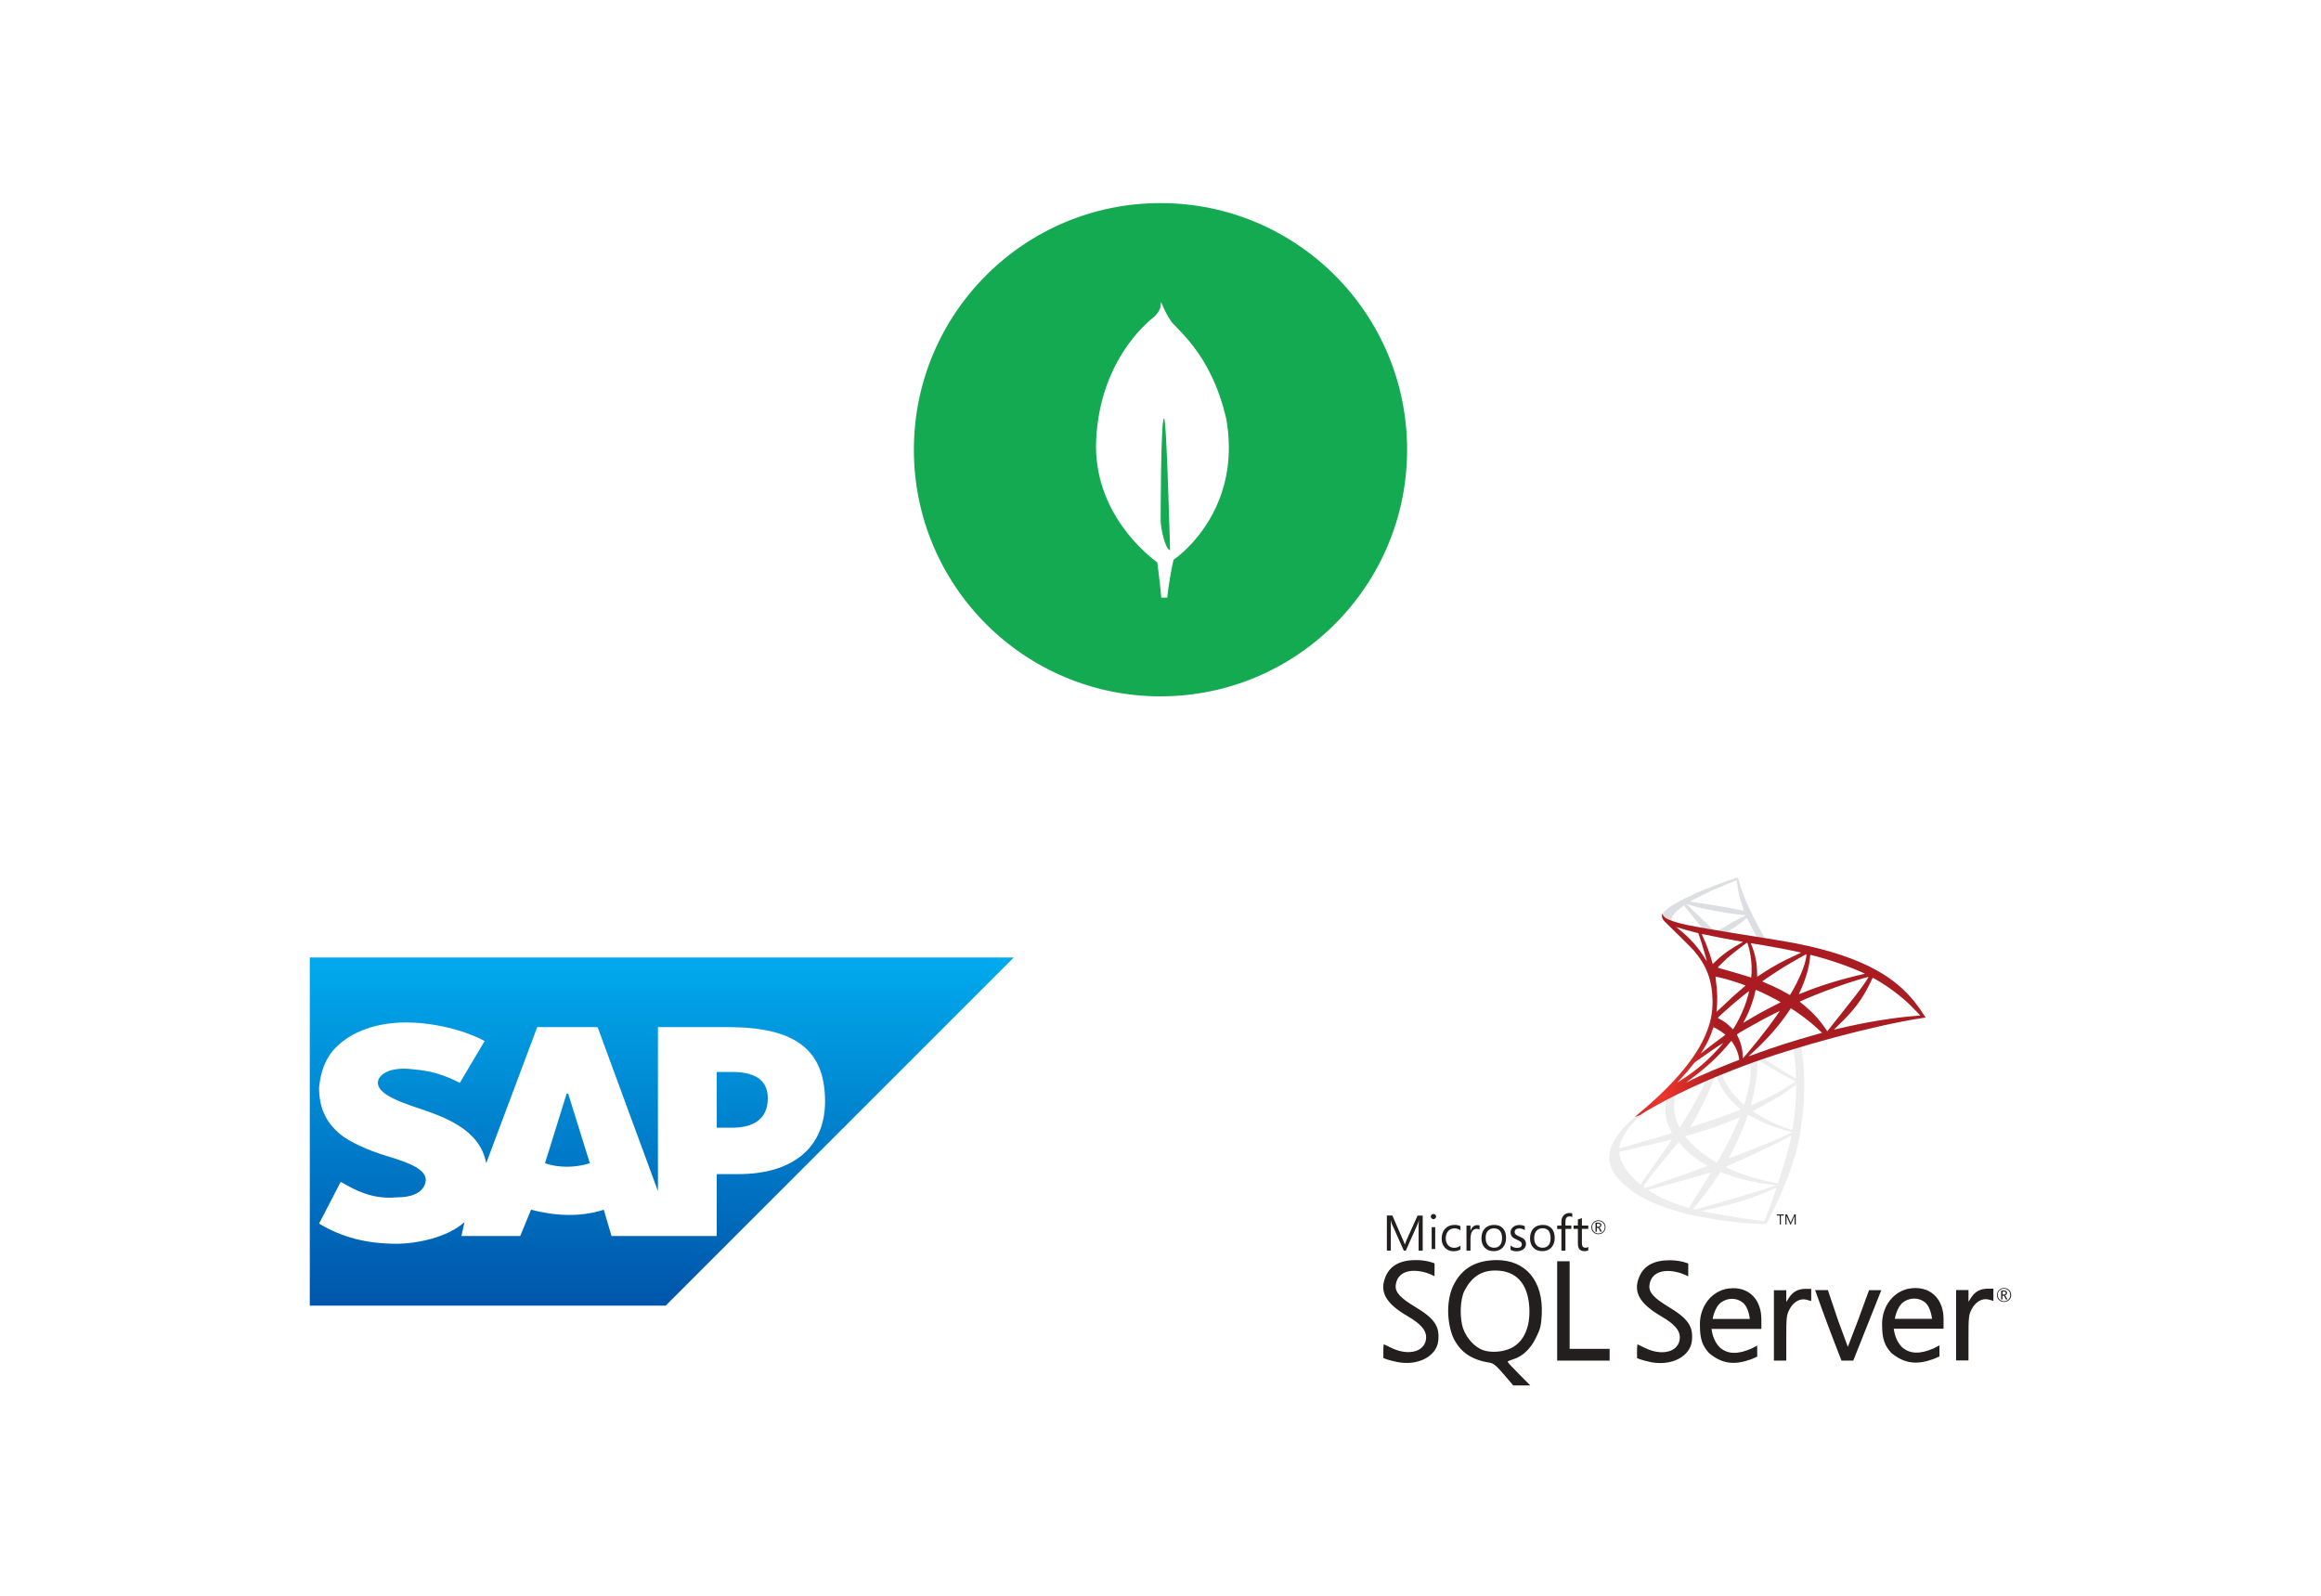<svg width="320" height="220" viewBox="0 0 320 220" fill="none" xmlns="http://www.w3.org/2000/svg">
<rect width="320" height="220" fill="white"/>
<path d="M139.778 132H42.711V180H91.778" fill="url(#paint0_linear_136_33)"/>
<path d="M90.711 141.6V164.213L82.391 141.6H74.071L67.031 160.373C66.178 155.68 61.271 153.973 57.431 152.693C54.871 151.84 52.098 150.773 52.098 149.28C52.098 148.213 53.591 147.147 56.364 147.36C58.284 147.573 59.991 147.573 63.404 149.28L66.818 143.52C63.618 141.813 59.351 140.96 55.938 140.96C51.884 140.96 48.471 142.24 46.338 144.373C44.844 145.867 44.204 147.787 43.991 149.92C43.991 152.907 45.058 155.04 47.404 156.747C49.324 158.027 51.671 158.88 53.804 159.52C56.578 160.373 58.711 161.227 58.711 162.72C58.498 164.64 56.364 165.067 54.871 165.067C52.311 165.28 50.178 164.853 46.978 162.933L43.991 168.693C47.191 170.613 50.604 171.467 54.658 171.467C57.431 171.467 61.698 170.613 64.044 168.48L63.618 170.4H71.724L73.218 166.773C76.418 167.627 80.044 167.84 83.244 166.773L84.311 170.4H98.818V161.867H101.804C109.271 161.867 113.751 158.24 113.751 151.84C113.751 144.587 109.484 141.6 100.311 141.6H90.711ZM75.138 160.373L78.124 150.773H78.338L81.324 160.373C79.191 161.013 77.058 161.013 75.138 160.373ZM98.818 155.467V147.787H100.951C103.724 147.787 105.858 148.64 105.858 151.413C105.858 154.4 103.724 155.467 100.951 155.467H98.818Z" fill="white"/>
<path d="M249.407 143.289L239.846 146.411L231.527 150.083L229.2 150.697C228.607 151.261 227.986 151.832 227.314 152.41C226.577 153.046 225.89 153.624 225.362 154.043C224.777 154.506 223.91 155.373 223.469 155.922C222.811 156.746 222.291 157.621 222.067 158.293C221.669 159.507 221.865 160.736 222.631 161.871C223.613 163.316 225.572 164.79 227.856 165.795C229.019 166.308 230.978 166.966 232.452 167.334C234.902 167.956 239.643 168.628 242.252 168.729C242.78 168.751 243.488 168.751 243.517 168.729C243.575 168.693 243.98 167.92 244.45 166.959C246.054 163.685 247.21 160.613 247.839 157.989C248.215 156.4 248.511 154.282 248.706 151.774C248.757 151.073 248.779 148.724 248.735 147.929C248.67 146.628 248.554 145.573 248.374 144.54C248.345 144.388 248.338 144.251 248.352 144.243C248.381 144.222 248.468 144.193 249.646 143.853L249.407 143.289ZM247.225 144.568C247.312 144.568 247.543 146.787 247.601 148.189C247.615 148.486 247.608 148.681 247.593 148.681C247.536 148.681 246.372 147.994 245.541 147.474C244.818 147.019 243.445 146.108 243.228 145.934C243.156 145.884 243.163 145.877 243.756 145.674C244.76 145.335 247.145 144.568 247.225 144.568ZM242.354 146.173C242.419 146.173 242.585 146.267 242.982 146.513C244.471 147.445 246.495 148.572 247.362 148.948C247.63 149.064 247.658 149.02 247.044 149.44C245.729 150.336 244.088 151.218 242.079 152.106C241.725 152.265 241.429 152.388 241.421 152.388C241.407 152.388 241.45 152.208 241.508 151.991C241.992 150.191 242.267 148.37 242.281 146.91C242.289 146.187 242.289 146.187 242.354 146.166C242.339 146.173 242.346 146.173 242.354 146.173ZM241.349 146.556C241.392 146.599 241.364 148.218 241.306 148.659C241.176 149.714 240.973 150.697 240.641 151.803C240.561 152.07 240.489 152.294 240.475 152.309C240.446 152.345 239.456 151.376 239.13 151.001C238.567 150.35 238.126 149.7 237.801 149.064C237.634 148.739 237.374 148.103 237.396 148.081C237.511 148.001 241.32 146.527 241.349 146.556ZM236.622 148.413C236.63 148.413 236.637 148.413 236.644 148.42C236.659 148.435 236.709 148.551 236.753 148.681C236.984 149.309 237.504 150.235 237.952 150.827C238.444 151.478 239.087 152.171 239.622 152.627C239.795 152.771 239.954 152.909 239.976 152.93C240.019 152.974 240.034 152.966 238.856 153.415C237.49 153.935 236.001 154.455 234.295 155.004C233.888 155.136 233.481 155.268 233.074 155.402C233.009 155.424 233.031 155.388 233.218 155.091C234.064 153.769 235.35 151.174 236.073 149.338C236.196 149.02 236.319 148.702 236.341 148.63C236.37 148.529 236.406 148.493 236.5 148.442C236.55 148.428 236.601 148.413 236.622 148.413ZM235.177 149.013C235.199 149.028 234.83 149.801 234.469 150.509C233.768 151.875 233.002 153.219 231.975 154.853C231.802 155.135 231.636 155.395 231.614 155.424C231.578 155.474 231.563 155.46 231.448 155.236C231.202 154.752 231 154.13 230.891 153.559C230.783 152.995 230.805 152.012 230.927 151.405C231.021 150.957 231.014 150.965 231.231 150.856C232.156 150.386 235.148 148.984 235.177 149.013ZM247.644 149.519V149.823C247.644 151.434 247.471 153.646 247.218 155.258C247.174 155.539 247.138 155.771 247.131 155.778C247.131 155.778 246.921 155.72 246.676 155.648C245.591 155.308 244.413 154.809 243.351 154.224C242.65 153.841 241.631 153.212 241.66 153.183C241.667 153.176 241.971 153.017 242.325 152.829C243.741 152.092 245.1 151.297 246.278 150.509C246.719 150.213 247.384 149.736 247.528 149.606L247.644 149.519ZM229.72 151.658C229.749 151.658 229.742 151.716 229.699 151.976C229.67 152.164 229.634 152.511 229.619 152.75C229.561 153.805 229.735 154.585 230.255 155.655C230.4 155.951 230.516 156.197 230.508 156.204C230.458 156.248 225.673 157.65 224.17 158.062C223.722 158.184 223.332 158.293 223.303 158.3C223.252 158.315 223.245 158.307 223.267 158.184C223.433 157.122 224.242 155.734 225.37 154.564C226.121 153.783 226.721 153.328 227.747 152.742C228.485 152.323 229.619 151.694 229.706 151.665C229.706 151.658 229.713 151.658 229.72 151.658ZM240.995 153.675C241.002 153.667 241.176 153.761 241.385 153.884C242.932 154.781 245.086 155.612 246.921 156.038L247.087 156.074L246.856 156.204C245.895 156.739 242.737 158.054 239.506 159.261C239.036 159.435 238.574 159.608 238.487 159.644C238.4 159.68 238.321 159.702 238.321 159.695C238.321 159.688 238.451 159.435 238.617 159.124C239.52 157.433 240.431 155.373 240.894 153.942C240.952 153.805 240.988 153.682 240.995 153.675ZM239.846 154.051C239.853 154.058 239.795 154.21 239.723 154.383C239.094 155.908 238.27 157.57 237.215 159.435C236.948 159.912 236.724 160.295 236.716 160.295C236.709 160.295 236.492 160.165 236.232 160.006C234.7 159.066 233.341 157.91 232.452 156.79L232.322 156.631L232.98 156.45C235.336 155.807 237.338 155.113 239.325 154.26C239.607 154.145 239.839 154.051 239.846 154.051ZM246.986 156.544C246.994 156.71 246.625 158.199 246.321 159.276C246.068 160.179 245.852 160.887 245.454 162.138C245.281 162.687 245.129 163.142 245.122 163.142C245.114 163.142 245.071 163.135 245.028 163.121C242.881 162.73 240.959 162.188 239.152 161.466C238.646 161.263 237.923 160.938 237.88 160.902C237.866 160.887 238.299 160.685 238.849 160.447C242.137 159.008 245.548 157.375 246.719 156.674C246.856 156.587 246.965 156.544 246.986 156.544ZM230.501 157.108C230.516 157.122 229.598 158.445 228.311 160.244C227.863 160.873 227.343 161.61 227.148 161.885C226.952 162.159 226.656 162.593 226.49 162.853L226.186 163.323L225.861 163.048C225.478 162.73 224.813 162.051 224.517 161.675C223.895 160.902 223.476 160.085 223.31 159.341C223.23 158.994 223.23 158.82 223.303 158.799C223.411 158.77 225.341 158.315 227.148 157.895C228.152 157.664 229.316 157.39 229.735 157.288C230.154 157.187 230.494 157.108 230.501 157.108ZM231.426 157.462L231.657 157.722C232.698 158.886 233.761 159.746 235.047 160.497C235.278 160.627 235.452 160.743 235.437 160.75C235.387 160.786 230.971 162.355 228.925 163.063C227.776 163.468 226.83 163.793 226.822 163.793C226.815 163.793 226.75 163.749 226.678 163.699L226.548 163.605L226.757 163.301C227.437 162.318 228.29 161.242 230.147 159.001L231.426 157.462ZM237.194 161.589C237.201 161.581 237.519 161.697 237.909 161.842C238.849 162.196 239.593 162.42 240.59 162.673C241.819 162.983 243.597 163.287 244.645 163.374C244.804 163.388 244.89 163.403 244.862 163.424C244.811 163.453 243.749 163.807 242.968 164.053C241.725 164.443 237.931 165.564 234.837 166.453C234.266 166.619 233.775 166.756 233.746 166.763C233.674 166.778 233.435 166.713 233.435 166.684C233.435 166.669 233.609 166.445 233.818 166.2C234.859 164.956 235.893 163.569 236.753 162.253C236.991 161.892 237.194 161.596 237.194 161.589ZM235.921 161.625C235.929 161.632 235.416 162.456 234.519 163.872C234.136 164.472 233.71 165.152 233.558 165.39C233.414 165.621 233.197 165.983 233.074 166.185L232.864 166.554L232.756 166.525C232.496 166.452 230.667 165.809 230.183 165.614C229.583 165.376 228.962 165.087 228.499 164.841C227.921 164.53 227.198 164.067 227.256 164.053C227.27 164.046 228.261 163.778 229.453 163.453C232.619 162.593 234.375 162.094 235.524 161.733C235.734 161.668 235.914 161.617 235.921 161.625ZM244.919 163.735H244.927C244.955 163.807 243.785 167.06 243.358 168.086C243.264 168.317 243.228 168.375 243.178 168.368C243.055 168.36 241.356 168.122 240.323 167.97C238.523 167.696 235.502 167.168 234.743 166.994L234.57 166.958L235.647 166.713C237.96 166.192 239.072 165.91 240.2 165.563C241.624 165.13 243.033 164.588 244.457 163.923C244.681 163.822 244.869 163.742 244.919 163.735Z" fill="url(#paint1_linear_136_33)"/>
<path d="M239.55 121C239.391 120.979 236.825 121.904 235.17 122.576C232.937 123.487 231.202 124.354 230.132 125.105C229.735 125.387 229.236 125.886 229.157 126.081C229.128 126.153 229.113 126.24 229.113 126.327L230.082 127.245L232.387 127.982L237.873 128.965L244.146 130.042L244.211 129.5C244.189 129.5 244.175 129.492 244.153 129.492L243.329 129.362L243.163 129.066C242.31 127.563 241.371 125.698 240.822 124.441C240.395 123.465 239.99 122.338 239.766 121.528C239.644 121.037 239.629 121.008 239.55 121ZM239.434 121.369H239.441C239.448 121.376 239.477 121.579 239.506 121.817C239.629 122.829 239.853 123.805 240.207 124.86C240.475 125.655 240.475 125.611 240.164 125.517C239.427 125.315 236.124 124.744 233.732 124.412C233.349 124.361 233.023 124.311 233.023 124.303C232.994 124.274 234.751 123.357 235.524 122.995C236.514 122.54 239.232 121.405 239.434 121.369ZM232.467 124.607L232.749 124.701C234.281 125.221 238.133 125.958 240.258 126.132C240.496 126.153 240.699 126.175 240.706 126.175C240.713 126.182 240.511 126.291 240.25 126.414C239.224 126.927 238.097 127.556 237.316 128.04C237.085 128.184 236.875 128.3 236.847 128.3C236.818 128.3 236.666 128.271 236.507 128.249L236.218 128.206L235.495 127.498C234.223 126.262 233.226 125.308 232.843 124.946L232.467 124.607ZM232.178 124.831L233.197 126.103C233.753 126.804 234.317 127.49 234.44 127.642C234.563 127.794 234.664 127.917 234.657 127.924C234.628 127.946 233.182 127.664 232.416 127.491C231.629 127.31 231.303 127.223 230.819 127.071L230.422 126.941V126.84C230.429 126.356 231.043 125.633 232.084 124.896L232.178 124.831ZM240.836 126.565C240.865 126.565 240.901 126.63 240.988 126.826C241.233 127.368 242 128.828 242.187 129.109C242.245 129.203 242.346 129.211 241.327 129.044C238.877 128.647 238.09 128.517 238.09 128.502C238.09 128.495 238.162 128.445 238.256 128.394C239.015 127.975 239.781 127.44 240.46 126.869C240.626 126.732 240.778 126.602 240.807 126.58C240.814 126.565 240.829 126.558 240.836 126.565Z" fill="url(#paint2_linear_136_33)"/>
<path d="M229.207 125.98C229.207 125.98 229.048 126.233 229.2 126.609C229.294 126.84 229.569 127.122 229.879 127.411C229.879 127.411 233.096 130.548 233.486 130.996C235.264 133.048 236.037 135.072 236.109 137.862C236.153 139.654 235.813 141.229 234.967 143.058C233.464 146.339 230.291 149.96 225.399 153.978L226.114 153.74C226.577 153.393 227.205 153.024 228.68 152.215C232.084 150.35 235.914 148.637 240.612 146.874C247.376 144.33 258.499 141.352 264.83 140.384L265.488 140.283L265.387 140.124C264.809 139.227 264.411 138.671 263.934 138.078C262.546 136.358 260.863 134.963 258.803 133.807C255.97 132.224 252.305 130.989 247.666 130.071C246.791 129.897 244.869 129.565 243.308 129.326C239.997 128.813 237.858 128.459 235.502 128.054C234.657 127.91 233.392 127.693 232.553 127.512C232.12 127.418 231.289 127.223 230.638 126.999C230.118 126.797 229.366 126.594 229.207 125.98ZM231.072 127.787C231.079 127.78 231.195 127.823 231.347 127.874C231.621 127.967 231.975 128.076 232.395 128.192C232.712 128.279 233.03 128.363 233.349 128.444C233.782 128.553 234.144 128.654 234.151 128.654C234.201 128.705 234.931 131.039 235.177 131.935C235.271 132.275 235.343 132.564 235.336 132.564C235.329 132.571 235.249 132.448 235.155 132.282C234.31 130.793 232.973 129.283 231.426 128.069C231.224 127.924 231.072 127.794 231.072 127.787ZM234.628 128.77C234.664 128.77 234.823 128.791 235.018 128.835C236.247 129.109 238.451 129.529 239.86 129.767C240.099 129.803 240.287 129.847 240.287 129.861C240.287 129.876 240.2 129.926 240.091 129.984C239.853 130.107 238.892 130.678 238.574 130.894C237.772 131.429 237.049 132.007 236.529 132.528C236.319 132.737 236.138 132.911 236.138 132.911C236.138 132.911 236.095 132.788 236.059 132.636C235.799 131.632 235.257 130.143 234.765 129.095C234.686 128.929 234.62 128.777 234.62 128.763C234.62 128.777 234.62 128.77 234.628 128.77ZM240.887 129.962C240.93 129.977 241.002 130.222 241.147 130.764C241.414 131.812 241.537 132.983 241.494 134.074C241.479 134.378 241.465 134.66 241.45 134.696L241.429 134.768L241.053 134.645C240.279 134.4 239.022 134.031 237.945 133.728C237.331 133.561 236.832 133.41 236.832 133.395C236.832 133.352 237.728 132.456 238.111 132.116C238.841 131.473 240.821 129.94 240.887 129.962ZM241.385 130.034C241.407 130.013 244.377 130.526 245.729 130.786C246.733 130.981 248.193 131.285 248.28 131.321C248.323 131.335 248.172 131.422 247.687 131.639C245.779 132.499 244.363 133.272 242.954 134.212C242.585 134.458 242.274 134.66 242.267 134.66C242.26 134.66 242.253 134.45 242.253 134.197C242.253 132.824 241.978 131.437 241.472 130.266C241.421 130.15 241.378 130.042 241.385 130.034ZM249.068 131.552C249.089 131.574 248.995 132.159 248.909 132.506C248.649 133.583 247.948 135.18 247.088 136.684C246.936 136.951 246.798 137.168 246.784 137.175C246.77 137.182 246.574 137.074 246.35 136.944C245.512 136.452 244.558 135.99 243.517 135.556C243.228 135.433 242.975 135.332 242.968 135.318C242.917 135.274 245.245 133.735 246.473 132.998C247.449 132.405 249.039 131.523 249.068 131.552ZM249.617 131.639C249.682 131.639 250.997 132 251.684 132.203C253.382 132.709 255.334 133.424 256.606 134.002L257.133 134.241L256.765 134.327C253.657 135.043 250.997 135.867 248.432 136.908C248.222 136.994 248.034 137.067 248.02 137.067C248.005 137.067 248.078 136.9 248.172 136.698C248.945 135.057 249.444 133.345 249.566 131.885C249.574 131.747 249.595 131.639 249.617 131.639ZM236.521 134.645C236.543 134.624 237.548 134.862 238.09 135.014C238.914 135.245 240.662 135.831 240.662 135.874C240.662 135.881 240.467 136.047 240.236 136.25C239.289 137.038 238.379 137.869 237.287 138.924C236.962 139.235 236.688 139.488 236.673 139.488C236.659 139.488 236.652 139.444 236.659 139.386C236.825 138.172 236.789 136.611 236.557 135.028C236.536 134.826 236.514 134.653 236.521 134.645ZM257.632 134.667C257.646 134.682 257.169 135.433 256.866 135.86C256.432 136.481 255.796 137.305 254.358 139.112C253.599 140.066 252.746 141.143 252.465 141.504C252.175 141.865 251.937 142.169 251.93 142.169C251.922 142.169 251.829 142.039 251.727 141.88C250.918 140.666 249.949 139.603 248.8 138.649C248.583 138.469 248.345 138.273 248.266 138.216C248.186 138.158 248.121 138.1 248.121 138.093C248.121 138.071 249.349 137.543 250.282 137.168C251.915 136.503 254.141 135.708 255.811 135.195C256.685 134.92 257.618 134.653 257.632 134.667ZM258.188 134.812C258.217 134.804 258.391 134.891 258.6 135.014C260.357 136.019 262.077 137.312 263.435 138.642C263.818 139.018 264.765 140.001 264.751 140.008C264.751 140.008 264.418 140.037 264.028 140.066C260.985 140.297 257.09 140.94 253.346 141.844C253.093 141.901 252.869 141.952 252.855 141.952C252.841 141.952 253.122 141.67 253.476 141.331C255.673 139.213 256.678 137.876 257.863 135.491C258.029 135.137 258.174 134.833 258.188 134.812C258.181 134.812 258.181 134.812 258.188 134.812ZM242.093 136.46C242.195 136.481 243.134 136.922 243.842 137.276C244.493 137.601 245.469 138.122 245.519 138.165C245.526 138.172 245.179 138.353 244.753 138.563C243.394 139.242 242.231 139.885 241.017 140.622C240.67 140.832 240.381 141.005 240.373 141.005C240.345 141.005 240.352 140.976 240.547 140.622C241.197 139.437 241.718 138.021 242.014 136.64C242.043 136.532 242.072 136.46 242.093 136.46ZM241.154 136.633C241.176 136.655 240.93 137.544 240.778 138.028C240.482 138.946 239.983 140.095 239.499 140.962C239.383 141.164 239.21 141.461 239.116 141.627L238.935 141.916L238.53 141.526C238.061 141.07 237.678 140.789 237.186 140.536C236.991 140.434 236.839 140.348 236.839 140.333C236.839 140.275 238.075 139.155 239.022 138.346C239.701 137.76 241.132 136.611 241.154 136.633ZM246.9 138.996L247.254 139.227C248.063 139.755 249.017 140.456 249.747 141.07C250.159 141.41 250.954 142.126 251.113 142.299L251.2 142.393L250.614 142.559C247.304 143.477 244.746 144.294 241.761 145.392C241.429 145.515 241.147 145.616 241.125 145.616C241.082 145.616 241.045 145.652 241.79 144.966C243.698 143.21 245.389 141.273 246.647 139.386L246.9 138.996ZM245.389 139.372C245.404 139.386 244.413 140.781 243.821 141.569C243.112 142.509 241.855 144.084 240.988 145.11C240.626 145.537 240.316 145.891 240.301 145.898C240.279 145.905 240.272 145.797 240.272 145.631C240.272 144.756 240.048 143.824 239.658 143.029C239.492 142.697 239.463 142.617 239.499 142.581C239.636 142.458 241.739 141.258 243.069 140.543C243.965 140.066 245.367 139.358 245.389 139.372ZM236.254 141.613C236.276 141.613 236.442 141.699 236.63 141.8C237.092 142.053 237.504 142.335 237.873 142.639C237.887 142.653 237.699 142.805 237.454 142.986C236.767 143.477 235.726 144.265 235.119 144.749C234.483 145.255 234.462 145.269 234.534 145.161C235.011 144.431 235.249 144.019 235.502 143.492C235.726 143.022 235.95 142.465 236.109 141.981C236.167 141.772 236.239 141.613 236.254 141.613ZM238.69 143.52C238.726 143.513 238.769 143.578 238.964 143.867C239.376 144.482 239.694 145.306 239.774 145.97L239.788 146.115L238.798 146.498C237.027 147.185 235.394 147.864 234.288 148.37C233.977 148.515 233.435 148.775 233.081 148.948C232.727 149.129 232.438 149.266 232.438 149.259C232.438 149.252 232.662 149.085 232.937 148.883C235.098 147.315 236.969 145.595 238.371 143.875C238.523 143.694 238.661 143.528 238.675 143.52L238.69 143.52ZM237.569 143.795C237.598 143.824 236.774 144.756 236.211 145.327C234.816 146.751 233.435 147.864 231.722 148.948C231.506 149.085 231.311 149.208 231.289 149.223C231.238 149.252 231.303 149.179 232.055 148.363C232.532 147.85 232.893 147.416 233.305 146.881C233.58 146.527 233.63 146.477 234.028 146.195C235.09 145.428 237.54 143.766 237.569 143.795Z" fill="url(#paint3_radial_136_33)"/>
<path d="M206.273 173.721C206.14 173.721 206.006 173.734 205.874 173.734C203.181 173.877 201.365 175.062 200.303 177.376C199.395 179.469 199.494 182.205 200.314 184.311C201.266 186.369 202.806 187.455 205.375 187.865C205.919 187.954 206.283 188.253 207.336 189.482L208.632 191H210.982L209.419 189.425C208.555 188.561 207.857 187.809 207.857 187.743C207.857 187.677 208.187 187.532 208.587 187.41C209.906 187.011 211.001 185.993 211.766 184.432C212.386 183.178 212.475 182.791 212.564 181.231C212.797 176.589 210.349 173.686 206.273 173.719L206.273 173.721ZM208.333 185.861C207.19 186.415 205.53 186.525 204.447 186.128C203.326 185.716 202.242 184.553 201.754 183.236C201.211 181.795 201.289 179.138 201.909 177.941C202.906 176.036 204.224 175.16 206.151 175.16C209.009 175.16 210.635 176.91 210.847 180.2C211.015 182.946 210.095 185.006 208.334 185.86L208.333 185.861ZM248.925 177.686C247.939 177.686 247.185 178.085 246.677 178.871L246.278 179.494V177.875H244.572V187.58H246.277V184.478C246.277 181.641 246.312 181.31 246.709 180.534C247.255 179.469 248.195 178.939 249.103 179.193L249.713 179.371V177.689H248.925V177.686ZM238.904 177.597C238.569 177.597 238.215 177.642 237.862 177.719C235.579 178.316 234.293 180.501 234.372 182.749C234.372 184.632 234.737 185.573 235.646 186.56C237.506 188.086 239.189 188.208 241.46 187.389C241.848 187.224 242.269 187.033 242.269 187.033V185.507L241.46 185.926C239.622 186.726 238.238 186.726 237.129 185.784C236.422 185.063 236.11 184.2 235.967 183.214H242.845V181.906C242.845 179.238 241.239 177.554 238.902 177.597H238.904ZM236.122 181.852C236.122 181.852 236.376 180.188 237.318 179.536C237.772 179.215 238.293 179.061 238.802 179.061C239.313 179.061 239.822 179.226 240.242 179.547C241.106 180.211 241.251 181.84 241.251 181.84H236.122L236.122 181.852ZM194.998 180.102C193.149 178.982 192.328 178.174 192.428 177.221C192.715 174.586 195.972 174.95 197.776 175.947L197.788 174.174C197.788 174.174 196.791 173.742 195.362 173.72C193.17 173.687 191.753 174.405 191.088 175.869C190.113 178.028 190.977 179.656 194.099 181.473C195.851 182.492 196.626 183.378 196.626 184.343C196.626 186.337 194.222 187.033 191.741 185.782C191.231 185.528 190.799 185.316 190.776 185.316C190.687 185.881 190.733 187.234 190.733 187.234C190.733 187.234 191.495 187.554 192.638 187.775C195.473 188.34 198.053 187.01 198.297 184.851C198.509 182.824 197.776 181.761 194.998 180.101L194.998 180.102ZM264.022 177.574C263.689 177.574 263.336 177.62 262.968 177.698C260.688 178.295 259.404 180.479 259.491 182.728C259.491 184.607 259.856 185.54 260.764 186.525C262.625 188.053 264.308 188.176 266.59 187.356C266.977 187.191 267.397 187.003 267.397 187.003V185.474L266.589 185.895C264.748 186.693 263.363 186.693 262.258 185.751C261.547 185.032 261.238 184.178 261.094 183.181H267.961V181.873C267.961 179.218 266.355 177.533 264.018 177.577L264.022 177.574ZM261.241 181.83C261.241 181.83 261.497 180.168 262.438 179.502C262.89 179.181 263.411 179.026 263.921 179.026C264.429 179.026 264.941 179.191 265.361 179.514C266.225 180.178 266.37 181.818 266.37 181.818H261.242L261.241 181.83ZM229.974 180.124C228.125 179.006 227.307 178.196 227.406 177.243C227.693 174.606 230.95 174.972 232.753 175.969L232.766 174.196C232.766 174.196 231.769 173.764 230.34 173.744C228.148 173.711 226.73 174.43 226.065 175.893C225.091 178.052 225.966 179.68 229.078 181.497C230.828 182.515 231.603 183.389 231.603 184.355C231.603 186.349 229.2 187.056 226.719 185.794C226.211 185.54 225.779 185.33 225.754 185.33C225.665 185.895 225.71 187.248 225.71 187.248C225.71 187.248 226.464 187.557 227.603 187.789C230.44 188.355 233.021 187.027 233.264 184.868C233.475 182.851 232.743 181.787 229.974 180.126L229.974 180.124ZM274.045 177.663C273.059 177.663 272.296 178.063 271.797 178.85L271.398 179.47V177.854H269.692V187.555H271.397V184.454C271.397 181.619 271.431 181.286 271.829 180.511C272.375 179.448 273.315 178.916 274.223 179.171L274.832 179.349V177.663L274.045 177.663ZM216.409 173.887H214.689V187.577H221.922V185.96H216.409L216.409 173.887ZM256.18 181.995L254.763 185.683L253.4 181.974L252.015 177.864H250.255C251.396 181.098 252.636 184.388 253.888 187.577C254.43 187.59 254.974 187.577 255.516 187.577L259.38 177.865H257.697C257.697 177.865 256.954 179.814 256.179 181.996L256.18 181.995ZM220.372 170.157C220.649 170.157 220.88 170.068 221.07 169.877C221.258 169.689 221.357 169.468 221.357 169.191C221.357 168.914 221.258 168.683 221.07 168.505C220.88 168.328 220.66 168.239 220.384 168.239C220.105 168.239 219.874 168.328 219.686 168.516C219.495 168.704 219.409 168.935 219.409 169.202C219.409 169.481 219.498 169.712 219.686 169.887C219.864 170.065 220.095 170.154 220.372 170.154V170.157ZM219.762 168.582C219.927 168.417 220.128 168.34 220.385 168.34C220.626 168.34 220.827 168.417 220.994 168.582C221.159 168.747 221.248 168.947 221.248 169.191C221.248 169.435 221.159 169.646 220.994 169.811C220.827 169.976 220.626 170.055 220.385 170.055C220.139 170.055 219.94 169.979 219.775 169.811C219.61 169.646 219.521 169.435 219.521 169.191C219.521 168.947 219.597 168.747 219.762 168.582ZM220.172 169.28H220.284C220.363 169.28 220.44 169.356 220.506 169.501L220.64 169.801H220.849L220.684 169.468C220.617 169.335 220.551 169.257 220.474 169.236C220.571 169.213 220.649 169.18 220.705 169.114C220.76 169.057 220.781 168.979 220.781 168.891C220.781 168.79 220.749 168.714 220.682 168.658C220.606 168.594 220.484 168.56 220.326 168.56H219.973V169.801H220.151V169.28L220.172 169.28ZM220.327 168.704C220.439 168.704 220.518 168.726 220.561 168.759C220.603 168.792 220.615 168.836 220.615 168.914C220.615 169.058 220.525 169.125 220.36 169.125H220.17V168.704H220.327ZM191.764 169.17C191.764 168.738 191.751 168.417 191.741 168.227H191.751C191.796 168.451 191.85 168.617 191.895 168.728L193.546 172.416H193.823L195.474 168.695C195.519 168.593 195.563 168.441 195.618 168.229H195.63C195.597 168.597 195.586 168.917 195.586 169.172V172.428H196.151V167.588H195.442L193.924 170.954C193.869 171.088 193.791 171.287 193.692 171.551H193.669C193.636 171.42 193.559 171.221 193.448 170.977L191.964 167.577H191.211V172.416H191.755V169.172L191.764 169.17ZM197.389 169.179H197.877V172.193H197.389V169.179ZM197.633 168.074C197.735 168.074 197.821 168.039 197.887 167.972C197.955 167.906 197.999 167.82 197.999 167.718C197.999 167.619 197.966 167.53 197.889 167.464C197.82 167.397 197.732 167.362 197.632 167.362C197.533 167.362 197.444 167.397 197.378 167.464C197.311 167.53 197.266 167.619 197.266 167.718C197.266 167.829 197.301 167.906 197.378 167.972C197.454 168.039 197.534 168.074 197.633 168.074ZM201.355 172.259V171.728C201.088 171.927 200.801 172.026 200.504 172.026C200.148 172.026 199.86 171.905 199.649 171.671C199.44 171.44 199.328 171.118 199.328 170.718C199.328 170.299 199.44 169.966 199.671 169.712C199.893 169.468 200.181 169.346 200.535 169.346C200.823 169.346 201.1 169.435 201.355 169.613V169.048C201.123 168.926 200.857 168.87 200.557 168.87C200.004 168.87 199.572 169.048 199.249 169.391C198.929 169.734 198.764 170.2 198.764 170.763C198.764 171.263 198.907 171.684 199.206 172.005C199.517 172.335 199.915 172.503 200.403 172.503C200.78 172.493 201.088 172.414 201.355 172.259ZM202.751 170.652C202.751 170.255 202.84 169.933 203.005 169.712C203.16 169.513 203.348 169.412 203.57 169.412C203.758 169.412 203.891 169.447 203.989 169.524V168.947C203.913 168.915 203.803 168.903 203.659 168.903C203.46 168.903 203.282 168.97 203.126 169.094C202.96 169.224 202.828 169.424 202.751 169.678H202.738V168.97H202.186V172.425H202.739V170.652H202.751ZM205.93 172.494C206.451 172.494 206.87 172.326 207.181 171.993C207.491 171.663 207.646 171.219 207.646 170.665C207.646 170.1 207.504 169.668 207.214 169.346C206.927 169.025 206.528 168.87 206.007 168.87C205.487 168.87 205.067 169.025 204.756 169.325C204.424 169.655 204.248 170.121 204.248 170.719C204.248 171.24 204.391 171.672 204.69 171.993C205 172.326 205.411 172.492 205.93 172.492V172.494ZM205.143 169.679C205.353 169.457 205.63 169.346 205.973 169.346C206.329 169.346 206.596 169.457 206.794 169.679C206.993 169.912 207.092 170.243 207.092 170.686C207.092 171.108 207.003 171.44 206.815 171.662C206.628 171.894 206.351 172.017 205.985 172.017C205.629 172.017 205.353 171.894 205.143 171.662C204.933 171.428 204.833 171.108 204.833 170.686C204.811 170.267 204.922 169.924 205.143 169.679ZM210.071 172.193C210.282 172.005 210.394 171.774 210.394 171.484C210.394 171.23 210.305 171.019 210.139 170.853C210.005 170.719 209.797 170.599 209.496 170.477C209.229 170.365 209.064 170.266 208.975 170.188C208.886 170.1 208.831 169.989 208.831 169.833C208.831 169.689 208.887 169.579 208.996 169.49C209.108 169.401 209.25 169.358 209.441 169.358C209.739 169.358 209.995 169.437 210.228 169.603V169.049C210.005 168.938 209.762 168.884 209.485 168.884C209.13 168.884 208.83 168.982 208.609 169.171C208.376 169.359 208.266 169.603 208.266 169.89C208.266 170.144 208.342 170.355 208.487 170.51C208.609 170.642 208.817 170.777 209.107 170.897C209.384 171.019 209.572 171.13 209.672 171.218C209.771 171.308 209.815 171.418 209.815 171.549C209.815 171.871 209.594 172.038 209.163 172.038C208.83 172.038 208.531 171.929 208.264 171.708V172.304C208.506 172.449 208.795 172.515 209.116 172.515C209.526 172.494 209.847 172.393 210.068 172.194L210.071 172.193ZM212.708 168.87C212.187 168.87 211.768 169.025 211.457 169.325C211.126 169.655 210.949 170.121 210.949 170.72C210.949 171.24 211.092 171.672 211.391 171.994C211.702 172.326 212.111 172.493 212.632 172.493C213.165 172.493 213.572 172.325 213.883 171.992C214.194 171.662 214.349 171.217 214.349 170.664C214.349 170.098 214.204 169.667 213.917 169.345C213.617 169.024 213.218 168.869 212.71 168.869L212.708 168.87ZM213.782 170.686C213.782 171.108 213.693 171.44 213.505 171.662C213.317 171.894 213.04 172.017 212.675 172.017C212.319 172.017 212.043 171.894 211.832 171.662C211.623 171.428 211.523 171.108 211.523 170.686C211.523 170.242 211.633 169.899 211.855 169.668C212.065 169.447 212.342 169.335 212.686 169.335C213.029 169.335 213.305 169.447 213.504 169.668C213.682 169.912 213.781 170.243 213.781 170.686H213.782ZM215.279 172.415H215.831V169.424H216.64V168.959H215.831V168.425C215.831 167.94 216.019 167.696 216.408 167.696C216.539 167.696 216.672 167.729 216.771 167.785V167.286C216.672 167.242 216.539 167.232 216.372 167.232C216.074 167.232 215.83 167.321 215.63 167.509C215.398 167.73 215.275 168.017 215.275 168.405V168.972H214.69V169.437H215.275V172.417L215.279 172.415ZM217.548 171.473C217.548 172.148 217.847 172.493 218.456 172.493C218.678 172.493 218.844 172.457 218.977 172.378V171.903C218.876 171.98 218.755 172.015 218.622 172.015C218.434 172.015 218.302 171.97 218.224 171.87C218.145 171.771 218.101 171.603 218.101 171.372V169.423H218.977V168.958H218.101V167.939C217.91 168.005 217.724 168.061 217.547 168.117V168.958H216.95V169.423H217.547V171.471L217.548 171.473ZM276.992 177.841C276.804 177.663 276.582 177.574 276.306 177.574C276.027 177.574 275.795 177.663 275.607 177.854C275.419 178.041 275.33 178.273 275.33 178.54C275.33 178.817 275.419 179.048 275.606 179.226C275.794 179.403 276.025 179.492 276.305 179.492C276.58 179.492 276.813 179.403 277.003 179.215C277.19 179.025 277.289 178.805 277.289 178.53C277.279 178.25 277.178 178.019 276.991 177.841L276.992 177.841ZM276.903 179.149C276.738 179.315 276.537 179.391 276.293 179.391C276.052 179.391 275.851 179.315 275.684 179.149C275.519 178.982 275.43 178.772 275.43 178.527C275.43 178.286 275.506 178.085 275.673 177.917C275.838 177.752 276.038 177.676 276.293 177.676C276.535 177.676 276.735 177.752 276.903 177.917C277.068 178.085 277.157 178.286 277.157 178.527C277.157 178.784 277.081 178.982 276.903 179.149ZM276.405 178.584C276.504 178.561 276.583 178.517 276.637 178.462C276.693 178.405 276.714 178.328 276.714 178.239C276.714 178.14 276.682 178.061 276.615 178.006C276.539 177.943 276.415 177.909 276.259 177.909H275.906V179.148H276.084V178.627H276.194C276.271 178.627 276.347 178.704 276.415 178.848L276.547 179.147H276.758L276.593 178.814C276.536 178.669 276.47 178.603 276.403 178.581L276.405 178.584ZM276.283 178.473H276.093V178.053H276.249C276.359 178.053 276.437 178.074 276.481 178.108C276.526 178.141 276.536 178.184 276.536 178.263C276.536 178.406 276.448 178.473 276.283 178.473ZM245.381 168.815H245.536V167.574H245.946V167.42H244.971V167.574H245.381L245.381 168.815ZM246.321 167.883C246.321 167.762 246.321 167.663 246.312 167.608C246.323 167.674 246.345 167.718 246.356 167.751L246.832 168.815H246.908L247.386 167.741C247.398 167.708 247.409 167.665 247.43 167.608C247.42 167.718 247.42 167.807 247.42 167.874V168.814H247.585V167.42H247.386L246.954 168.382C246.944 168.417 246.909 168.484 246.888 168.56H246.875C246.866 168.516 246.843 168.471 246.812 168.395L246.38 167.42H246.156V168.817H246.312V167.885L246.321 167.883Z" fill="#231F1F"/>
<path d="M160 96C178.778 96 194 80.778 194 62C194 43.222 178.778 28 160 28C141.222 28 126 43.222 126 62C126 80.778 141.222 96 160 96Z" fill="#13AA52"/>
<path d="M169.088 57.846C166.941 48.367 161.865 45.251 161.319 44.06C160.721 43.22 160.116 41.726 160.116 41.726C160.106 41.701 160.09 41.656 160.071 41.613C160.009 42.453 159.977 42.777 159.183 43.625C157.953 44.586 151.643 49.881 151.13 60.649C150.651 70.693 158.385 76.677 159.431 77.44L159.55 77.525V77.517C159.556 77.568 159.882 79.908 160.11 82.387H160.93C161.122 80.635 161.41 78.894 161.793 77.172L161.859 77.129C162.327 76.794 162.773 76.429 163.195 76.037L163.243 75.994C165.466 73.94 169.463 69.189 169.424 61.615C169.415 60.351 169.303 59.091 169.088 57.846ZM160.023 71.77C160.023 71.77 160.023 57.684 160.488 57.686C160.851 57.686 161.32 75.856 161.32 75.856C160.675 75.778 160.023 72.865 160.023 71.77Z" fill="white"/>
<defs>
<linearGradient id="paint0_linear_136_33" x1="42.711" y1="132" x2="42.711" y2="180" gradientUnits="userSpaceOnUse">
<stop stop-color="#00AAEE"/>
<stop offset="1" stop-color="#0055AA"/>
</linearGradient>
<linearGradient id="paint1_linear_136_33" x1="213.128" y1="178.013" x2="223.165" y2="171.291" gradientUnits="userSpaceOnUse">
<stop stop-color="#909CA9"/>
<stop offset="1" stop-color="#EDEDEE"/>
</linearGradient>
<linearGradient id="paint2_linear_136_33" x1="190.853" y1="155.892" x2="206.807" y2="155.892" gradientUnits="userSpaceOnUse">
<stop stop-color="#939FAB"/>
<stop offset="1" stop-color="#DCDEE1"/>
</linearGradient>
<radialGradient id="paint3_radial_136_33" cx="0" cy="0" r="1" gradientUnits="userSpaceOnUse" gradientTransform="translate(229.103 151.717) rotate(-170.136) scale(7.775 17.872)">
<stop stop-color="#EE352C"/>
<stop offset="1" stop-color="#A91D22"/>
</radialGradient>
</defs>
</svg>
